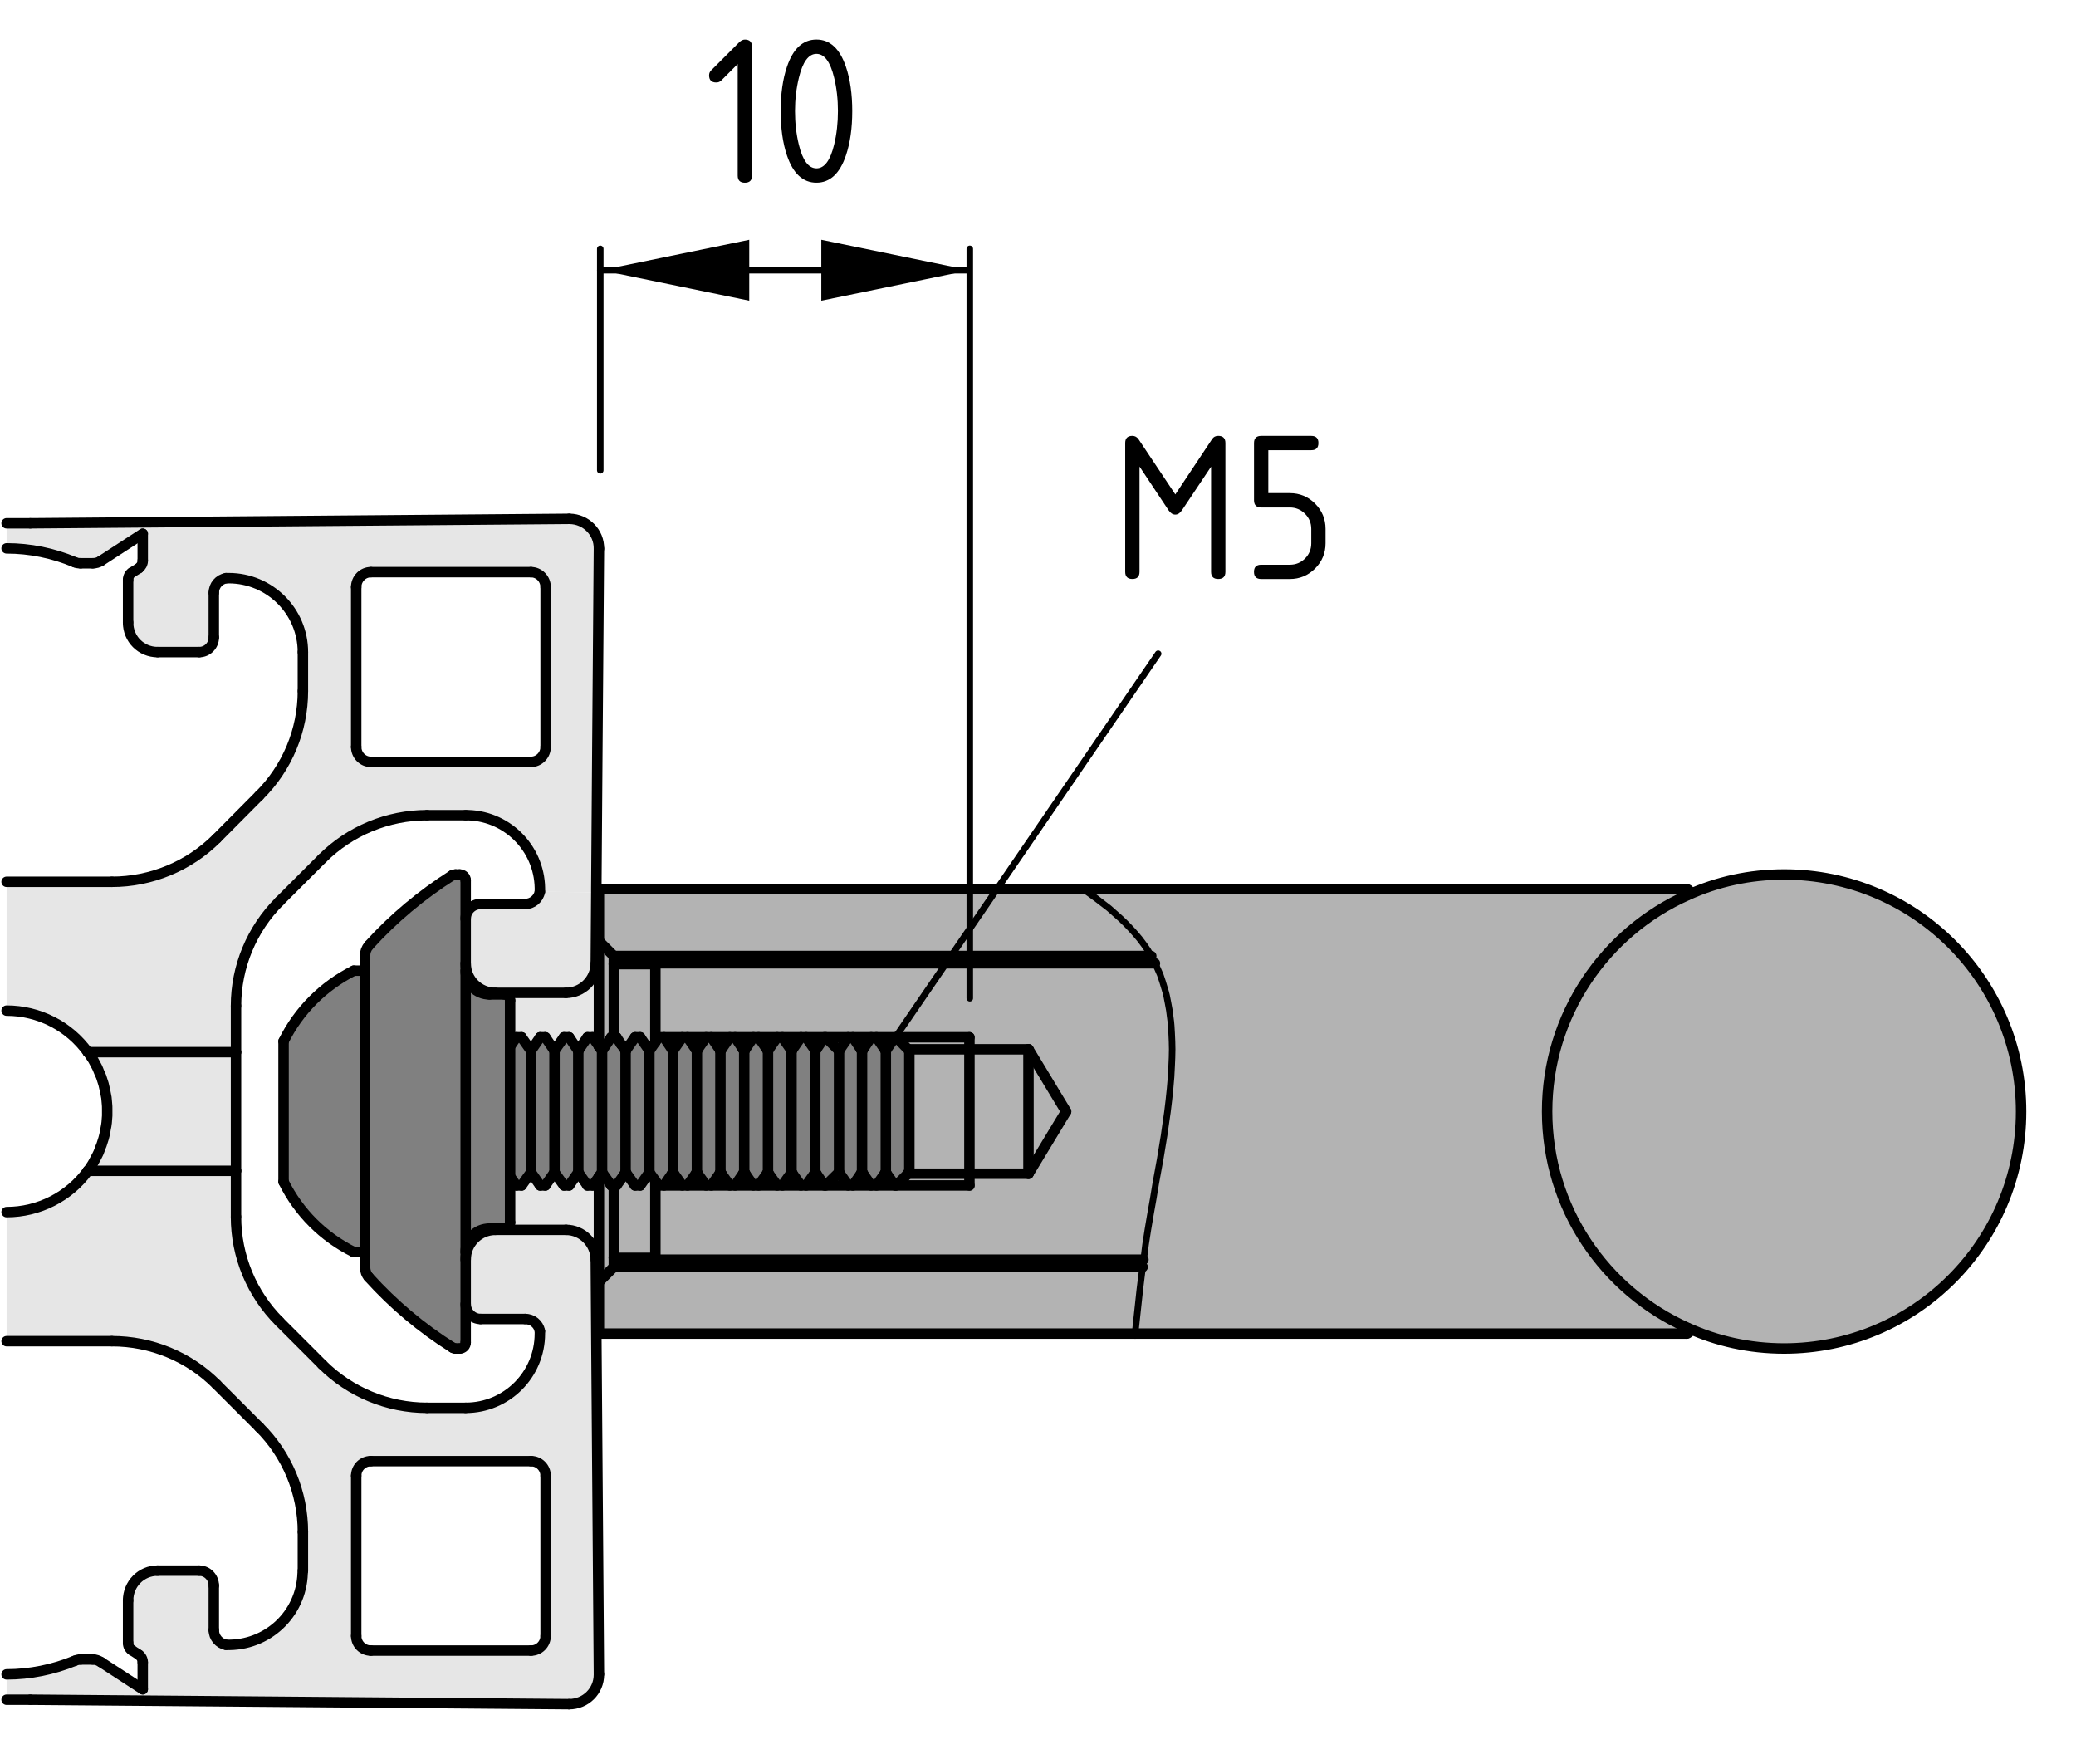 <?xml version="1.0" encoding="utf-8"?>
<!-- Generator: Adobe Illustrator 26.2.0, SVG Export Plug-In . SVG Version: 6.00 Build 0)  -->
<svg version="1.1" xmlns="http://www.w3.org/2000/svg" xmlns:xlink="http://www.w3.org/1999/xlink" x="0px" y="0px"
	 viewBox="0 0 79.455 67.498" style="enable-background:new 0 0 79.455 67.498;" xml:space="preserve">
<style type="text/css">
	.st0{fill:#B3B3B3;}
	.st1{fill:#808080;}
	.st2{fill:#E6E6E6;}
	.st3{fill:none;stroke:#000000;stroke-width:0.4;stroke-linecap:round;stroke-linejoin:round;stroke-miterlimit:10;}
	.st4{fill:none;stroke:#000000;stroke-width:0.25;stroke-linecap:round;stroke-linejoin:round;stroke-miterlimit:10;}
</style>
<g id="Kontur">
	<g id="LINE_00000180335420138226925700000015523512327094250676_">
		<g id="XMLID_00000004527290119311193770000006652585158914057606_">
			<g>
				<path class="st0" d="M68.283,33.465c5.01,0,9.07,4.06,9.07,9.07
					s-4.06,9.07-9.07,9.07c-1.32,0-2.57-0.28-3.69-0.79
					c-3.17-1.41-5.38-4.59-5.38-8.28c0-3.69,2.21-6.87,5.38-8.28
					C65.713,33.745,66.963,33.465,68.283,33.465z"/>
				<path class="st0" d="M64.653,34.095c0.02,0.06,0,0.13-0.06,0.15v0.01
					c-3.17,1.41-5.38,4.59-5.38,8.28c0,3.69,2.21,6.87,5.38,8.28v0.01
					c0.04,0.01,0.07,0.05,0.07,0.1c0,0.06-0.05,0.11-0.12,0.11H43.443
					c0.04-0.37,0.08-0.74,0.12-1.11c0.04-0.38,0.08-0.76,0.13-1.13
					c0.01-0.1,0.03-0.21,0.04-0.31c0.01-0.09,0.02-0.19,0.04-0.28
					c0.02-0.19,0.05-0.38,0.07-0.57c0.06-0.39,0.12-0.78,0.19-1.17
					s0.14-0.78,0.2-1.17c0.06-0.31,0.11-0.62,0.17-0.93
					c0.05-0.3,0.1-0.61,0.15-0.91c0.04-0.31,0.09-0.61,0.13-0.91
					s0.07-0.59,0.1-0.89c0.03-0.29,0.05-0.58,0.06-0.87
					c0.01-0.21,0.02-0.42,0.02-0.63c0-0.2-0.01-0.41-0.02-0.61
					c-0.01-0.2-0.02-0.4-0.05-0.59c-0.02-0.2-0.05-0.39-0.09-0.58
					c-0.03-0.18-0.07-0.37-0.13-0.55c-0.05-0.18-0.11-0.36-0.17-0.53
					c-0.06-0.14-0.13-0.29-0.19-0.43h-0.01
					c0-0.02-0.01-0.03-0.02-0.05c-0.03-0.07-0.07-0.15-0.12-0.23
					c-0.04-0.07-0.09-0.14-0.13-0.22c-0.1-0.15-0.2-0.29-0.31-0.43
					s-0.23-0.27-0.35-0.4c-0.13-0.14-0.26-0.27-0.39-0.39
					c-0.15-0.13-0.29-0.26-0.44-0.39c-0.16-0.12-0.32-0.25-0.48-0.37
					c-0.16-0.12-0.33-0.24-0.5-0.36h23.08
					C64.593,34.025,64.633,34.055,64.653,34.095z"/>
				<path class="st0" d="M44.843,39.545c0.01,0.2,0.02,0.41,0.02,0.61
					c0,0.21-0.01,0.42-0.02,0.63c-0.01,0.29-0.03,0.58-0.06,0.87
					c-0.03,0.3-0.06,0.59-0.1,0.89s-0.09,0.6-0.13,0.91
					c-0.05,0.3-0.1,0.61-0.15,0.91c-0.06,0.31-0.11,0.62-0.17,0.93
					c-0.06,0.39-0.13,0.78-0.2,1.17s-0.13,0.78-0.19,1.17
					c-0.02,0.19-0.05,0.38-0.07,0.57H43.763H25.083v-0.07v-2.77h0.12
					h0.21h0.7h0.2h0.71h0.2h0.71h0.2h0.7h0.2h0.71h0.2h0.71
					h0.2h0.7h0.05h0.84h0.02h0.18h0.7h0.2h0.71h0.05h2.8v-0.45
					h2.26l1.44-2.38l-1.44-2.38h-2.26v-0.46H34.303h-0.05h-0.71h-0.2
					h-0.7h-0.18h-0.02h-0.84H31.553h-0.7h-0.2h-0.71h-0.2h-0.71h-0.2
					h-0.7H27.933h-0.71h-0.2h-0.71h-0.2h-0.7h-0.21h-0.12v-2.8v-0.03
					h19.12h0.01c0.06,0.14,0.13,0.29,0.19,0.43
					c0.06,0.17,0.12,0.35,0.17,0.53c0.06,0.18,0.1,0.37,0.13,0.55
					c0.04,0.19,0.07,0.38,0.09,0.58
					C44.823,39.145,44.833,39.345,44.843,39.545z"/>
				<path class="st0" d="M44.183,36.815c0.01,0.02,0.02,0.03,0.02,0.05H25.083v0.03
					h-1.59v-0.31h20.57C44.113,36.665,44.153,36.745,44.183,36.815z"/>
				<path class="st0" d="M43.933,36.365c0.04,0.08,0.09,0.15,0.13,0.22H23.493
					l-0.57-0.57v-1.99h18.54c0.17,0.12,0.34,0.24,0.5,0.36
					c0.16,0.12,0.32,0.25,0.48,0.37c0.15,0.13,0.29,0.26,0.44,0.39
					c0.13,0.12,0.26,0.25,0.39,0.39c0.12,0.13,0.24,0.26,0.35,0.4
					S43.833,36.215,43.933,36.365z"/>
				<path class="st0" d="M43.773,48.205c-0.02,0.09-0.03,0.19-0.04,0.28H23.493v-0.35
					h1.59V48.205H43.763H43.773z"/>
				<path class="st0" d="M43.733,48.485c-0.01,0.1-0.03,0.21-0.04,0.31
					c-0.05,0.37-0.09,0.75-0.13,1.13c-0.04,0.37-0.08,0.74-0.12,1.11
					H22.923v-1.98l0.57-0.57H43.733z"/>
				<polygon class="st0" points="39.363,40.155 40.803,42.535 39.363,44.915 				"/>
				<polygon class="st0" points="39.363,40.155 39.363,44.915 37.103,44.915 37.103,44.735 
					37.103,44.215 37.103,43.445 37.103,42.535 37.103,41.625 37.103,40.845 
					37.103,40.335 37.103,40.155 				"/>
				<polygon class="st0" points="37.103,44.915 37.103,45.365 34.303,45.365 34.753,44.915 				"/>
				<polygon class="st0" points="37.103,44.735 37.103,44.915 34.753,44.915 34.803,44.865 
					34.803,40.205 34.773,40.175 34.793,40.155 37.103,40.155 37.103,40.335 
					37.103,40.845 37.103,41.625 37.103,42.535 37.103,43.445 37.103,44.215 				"/>
				<polygon class="st0" points="37.103,39.695 37.103,40.155 34.793,40.155 34.773,40.175 
					34.303,39.695 				"/>
				<polygon class="st1" points="34.753,44.915 34.303,45.365 34.253,45.365 33.933,44.915 
					33.903,44.865 33.903,40.205 33.933,40.155 34.253,39.695 34.303,39.695 
					34.773,40.175 34.803,40.205 34.803,44.865 				"/>
				<polygon class="st1" points="33.903,40.205 33.903,44.865 33.863,44.915 33.543,45.365 
					33.343,45.365 33.033,44.915 33.023,44.915 32.993,44.865 32.993,40.205 
					33.023,40.155 33.033,40.155 33.343,39.695 33.543,39.695 33.863,40.155 				"/>
				<polygon class="st1" points="32.993,40.205 32.993,44.865 32.963,44.915 32.953,44.915 
					32.643,45.365 32.463,45.365 32.113,44.865 32.113,40.205 32.463,39.695 
					32.643,39.695 32.953,40.155 32.963,40.155 				"/>
				<polygon class="st1" points="32.113,40.205 32.113,44.865 31.603,45.365 31.553,45.365 
					31.243,44.915 31.233,44.915 31.203,44.865 31.203,40.205 31.233,40.155 
					31.243,40.155 31.553,39.695 31.603,39.695 				"/>
				<polygon class="st1" points="31.203,40.205 31.203,44.865 31.173,44.915 30.853,45.365 
					30.653,45.365 30.333,44.915 30.293,44.865 30.293,40.205 30.333,40.155 
					30.653,39.695 30.853,39.695 31.173,40.155 				"/>
				<polygon class="st1" points="30.293,40.205 30.293,44.865 30.263,44.915 29.943,45.365 
					29.743,45.365 29.423,44.915 29.393,44.865 29.393,40.205 29.423,40.155 
					29.743,39.695 29.943,39.695 30.263,40.155 				"/>
				<polygon class="st1" points="29.393,40.205 29.393,44.865 29.353,44.915 29.033,45.365 
					28.833,45.365 28.523,44.915 28.513,44.915 28.483,44.865 28.483,40.205 
					28.513,40.155 28.523,40.155 28.833,39.695 29.033,39.695 29.353,40.155 				"/>
				<polygon class="st1" points="28.483,40.205 28.483,44.865 28.453,44.915 28.443,44.915 
					28.133,45.365 27.933,45.365 27.613,44.915 27.573,44.865 27.573,40.205 
					27.613,40.155 27.933,39.695 28.133,39.695 28.443,40.155 28.453,40.155 				"/>
				<polygon class="st1" points="27.573,40.205 27.573,44.865 27.543,44.915 27.223,45.365 
					27.023,45.365 26.703,44.915 26.673,44.865 26.673,40.205 26.703,40.155 
					27.023,39.695 27.223,39.695 27.543,40.155 				"/>
				<polygon class="st1" points="26.673,40.205 26.673,44.865 26.633,44.915 26.313,45.365 
					26.113,45.365 25.793,44.915 25.763,44.865 25.763,40.205 25.793,40.155 
					26.113,39.695 26.313,39.695 26.633,40.155 				"/>
				<polygon class="st1" points="25.763,40.205 25.763,44.865 25.733,44.915 25.723,44.915 
					25.413,45.365 25.203,45.365 25.083,45.195 25.083,45.185 24.853,44.865 
					24.853,40.205 25.083,39.875 25.083,39.865 25.203,39.695 25.413,39.695 
					25.723,40.155 25.733,40.155 				"/>
				<polygon class="st0" points="25.083,45.365 25.083,48.135 23.493,48.135 23.493,45.375 
					23.503,45.365 23.593,45.365 23.853,45.005 23.963,44.885 24.303,45.365 
					24.503,45.365 24.853,44.865 25.083,45.185 25.083,45.195 				"/>
				<polygon class="st0" points="25.083,39.695 25.083,39.865 25.083,39.875 24.853,40.205 
					24.503,39.695 24.303,39.695 23.973,40.165 23.793,39.985 23.773,39.965 
					23.593,39.695 23.523,39.695 23.493,39.665 23.493,36.895 25.083,36.895 				"/>
				<polygon class="st1" points="24.853,40.205 24.853,44.865 24.503,45.365 24.303,45.365 
					23.963,44.885 23.943,44.865 23.943,40.205 23.973,40.165 24.303,39.695 
					24.503,39.695 				"/>
				<polygon class="st1" points="23.943,40.205 23.943,44.865 23.853,45.005 23.593,45.365 
					23.503,45.365 23.493,45.365 23.393,45.365 23.043,44.865 23.043,40.205 
					23.393,39.695 23.493,39.695 23.523,39.695 23.593,39.695 23.773,39.965 
					23.793,39.985 				"/>
				<polygon class="st0" points="23.493,48.135 23.493,48.485 22.923,49.055 22.923,45.035 
					22.923,45.025 23.043,44.865 23.393,45.365 23.493,45.365 23.493,45.375 				"/>
				<polygon class="st0" points="23.493,39.665 23.493,39.695 23.393,39.695 23.043,40.205 
					22.923,40.045 22.923,40.035 22.923,36.015 23.493,36.585 23.493,36.895 				"/>
				<polygon class="st1" points="23.043,40.205 23.043,44.865 22.923,45.025 22.923,45.035 
					22.683,45.365 22.483,45.365 22.133,44.865 22.133,40.205 22.483,39.695 
					22.683,39.695 22.923,40.035 22.923,40.045 				"/>
				<path class="st2" d="M22.923,64.065c0,0.01,0,0.01,0,0.02
					c0,0.63-0.51,1.13-1.14,1.13L1.163,65.045c-0.3,0-0.61,0-0.91,0v-0.97
					c0.89,0,1.78-0.18,2.61-0.52c0.07-0.03,0.15-0.05,0.22-0.05h0.47
					c0.11,0,0.22,0.04,0.31,0.1l1.6,1.04v-1.03
					c0-0.12-0.06-0.23-0.15-0.29l-0.26-0.17
					c-0.1-0.06-0.15-0.17-0.15-0.28v-1.63c0-0.63,0.5-1.14,1.13-1.14
					h1.59c0.31,0,0.56,0.26,0.56,0.57v1.71
					c0,0.27,0.2,0.51,0.47,0.56c1.57,0.05,2.88-1.17,2.93-2.74
					c0-0.03,0.01-0.06,0.01-0.1v-1.48c0-1.5-0.6-2.95-1.67-4.01
					l-1.63-1.63c-1.06-1.07-2.51-1.66-4.01-1.66H0.253v-4.94
					c1.23,0,2.39-0.59,3.11-1.58h5.67v0.42v1.34
					c0,1.51,0.6,2.95,1.66,4.01l1.64,1.64
					c1.06,1.06,2.51,1.66,4.01,1.66h1.48c1.57,0,2.84-1.27,2.84-2.84
					c0-0.03,0-0.06,0-0.1c-0.05-0.27-0.29-0.46-0.56-0.46h-1.71
					c-0.31,0-0.57-0.26-0.57-0.57V48.205c0-0.63,0.51-1.14,1.14-1.14
					h2.7c0.62,0,1.13,0.51,1.14,1.13l0.02,2.84L22.923,64.065z
					 M20.883,62.605v-6.13c0-0.31-0.25-0.56-0.56-0.56h-6.13
					c-0.31,0-0.56,0.25-0.56,0.56v6.13c0,0.31,0.25,0.56,0.56,0.56h6.13
					C20.633,63.165,20.883,62.915,20.883,62.605z"/>
				<path class="st2" d="M22.923,49.055v1.98h-0.1l-0.02-2.84
					c-0.01-0.62-0.52-1.13-1.14-1.13h-2.7
					c-0.63,0-1.14,0.51-1.14,1.14v-0.29c0-0.5,0.41-0.9,0.91-0.9h0.57
					c0.12,0,0.22-0.1,0.22-0.23v-1.76l0.24,0.34h0.2l0.36-0.5l0.35,0.5
					h0.2l0.35-0.5l0.36,0.5h0.2l0.35-0.5l0.35,0.5h0.2l0.24-0.33V49.055z"/>
				<path class="st2" d="M22.923,36.015v4.02l-0.24-0.34h-0.2L22.133,40.205
					l-0.35-0.51h-0.2L21.223,40.205l-0.35-0.51h-0.2L20.323,40.205
					l-0.36-0.51h-0.2l-0.24,0.35V38.285c0-0.13-0.1-0.23-0.22-0.23
					h-0.57c-0.5,0-0.91-0.41-0.91-0.91v-0.28c0,0.63,0.51,1.13,1.14,1.13
					h2.7c0.62,0,1.13-0.5,1.14-1.12l0.02-2.73v-0.12h0.1V36.015z"/>
				<path class="st2" d="M21.803,19.855c0.63,0.01,1.13,0.52,1.12,1.14l-0.06,7.6
					l-1.98-0.01v-6.12c0-0.31-0.25-0.57-0.56-0.57h-6.13
					c-0.31,0-0.56,0.26-0.56,0.57v6.12c0,0.31,0.25,0.57,0.56,0.57h3.73
					v2.04c-0.03,0-0.06,0-0.1,0h-1.48c-1.5,0-2.95,0.6-4.01,1.66
					l-1.64,1.64c-1.06,1.06-1.66,2.5-1.66,4v1.77H3.363
					c-0.72-1-1.88-1.59-3.11-1.59v-4.93h4.03c1.5,0,2.95-0.6,4.01-1.66
					l1.63-1.64c1.07-1.06,1.67-2.5,1.67-4V24.955
					c0-1.56-1.27-2.83-2.84-2.83c-0.03,0-0.06,0-0.1,0
					c-0.27,0.05-0.47,0.28-0.47,0.56v1.71c0,0.31-0.25,0.56-0.56,0.56
					H6.033c-0.63,0-1.13-0.5-1.13-1.13v-1.63c0-0.12,0.05-0.23,0.15-0.29
					l0.26-0.16c0.09-0.07,0.15-0.17,0.15-0.29v-1.03l-1.6,1.04
					c-0.09,0.06-0.2,0.09-0.31,0.09h-0.47c-0.07,0-0.15-0.01-0.22-0.04
					c-0.83-0.35-1.72-0.53-2.61-0.53v-0.96c0.3,0,0.61,0,0.91,0l20.62-0.17
					C21.793,19.855,21.793,19.855,21.803,19.855z"/>
				<path class="st2" d="M22.863,28.595l-0.04,5.43v0.12l-2.16-0.02
					c0.05-1.56-1.17-2.88-2.74-2.93v-2.04h2.4
					c0.31,0,0.56-0.26,0.56-0.57L22.863,28.595z"/>
				<path class="st2" d="M22.823,34.145l-0.02,2.73
					c-0.01,0.62-0.52,1.12-1.14,1.12h-2.7c-0.63,0-1.14-0.5-1.14-1.13
					v-1.7c0-0.32,0.26-0.57,0.57-0.57h1.71
					c0.27,0,0.51-0.2,0.56-0.47L22.823,34.145z"/>
				<polygon class="st1" points="22.133,40.205 22.133,44.865 21.783,45.365 21.583,45.365 
					21.223,44.865 21.223,40.205 21.583,39.695 21.783,39.695 				"/>
				<polygon class="st1" points="21.223,40.205 21.223,44.865 20.873,45.365 20.673,45.365 
					20.323,44.865 20.323,40.205 20.673,39.695 20.873,39.695 				"/>
				<polygon class="st1" points="20.323,40.205 20.323,44.865 19.963,45.365 19.763,45.365 
					19.523,45.025 19.523,40.045 19.763,39.695 19.963,39.695 				"/>
				<path class="st1" d="M19.523,45.025v1.76c0,0.13-0.1,0.23-0.22,0.23h-0.57
					c-0.5,0-0.91,0.4-0.91,0.9V37.145c0,0.5,0.41,0.91,0.91,0.91h0.57
					c0.12,0,0.22,0.1,0.22,0.23v1.76V45.025z"/>
				<path class="st1" d="M17.823,49.905v1.47c0,0.13-0.1,0.23-0.23,0.23H17.433
					c-0.04,0-0.08-0.01-0.12-0.04c-1.18-0.74-2.26-1.65-3.2-2.69
					c-0.09-0.1-0.14-0.24-0.14-0.38v-0.58V37.145v-0.58
					c0-0.14,0.05-0.27,0.14-0.38c0.94-1.04,2.02-1.94,3.2-2.69
					c0.04-0.02,0.08-0.03,0.12-0.03h0.16c0.13,0,0.23,0.1,0.23,0.22
					v1.48v1.7v0.28v10.77V48.205V49.905z"/>
				<path class="st1" d="M13.973,37.145v10.77h-0.43
					c-1.17-0.58-2.11-1.52-2.69-2.69v-5.38
					c0.58-1.17,1.52-2.11,2.69-2.7H13.973z"/>
				<path class="st2" d="M9.033,40.265v4.54H3.363c0.01-0.01,0.01-0.01,0.01-0.02
					c0.01,0,0.02-0.02,0.03-0.03c0.01-0.02,0.02-0.03,0.04-0.06
					c0.02-0.03,0.05-0.07,0.08-0.12c0.03-0.05,0.06-0.1,0.09-0.16
					c0.03-0.05,0.05-0.09,0.08-0.15c0.03-0.05,0.05-0.1,0.08-0.16
					c0.02-0.06,0.05-0.12,0.07-0.19c0.03-0.07,0.06-0.14,0.08-0.22
					c0.03-0.08,0.05-0.16,0.07-0.24c0.02-0.08,0.04-0.17,0.05-0.26
					c0.02-0.08,0.03-0.16,0.04-0.24c0.01-0.09,0.01-0.17,0.02-0.26
					c0-0.08,0-0.17,0-0.25c0-0.07,0-0.15-0.01-0.22
					c-0.01-0.08-0.01-0.15-0.02-0.22c-0.01-0.07-0.03-0.14-0.04-0.21
					c-0.02-0.11-0.05-0.21-0.07-0.31c-0.03-0.09-0.06-0.19-0.09-0.28
					c-0.03-0.06-0.05-0.12-0.08-0.18c-0.02-0.06-0.05-0.12-0.07-0.17
					c-0.03-0.06-0.06-0.11-0.08-0.15c-0.03-0.06-0.06-0.11-0.08-0.15
					c-0.03-0.04-0.05-0.08-0.08-0.12c-0.02-0.03-0.04-0.06-0.06-0.09
					c-0.02-0.02-0.03-0.05-0.04-0.06c-0.01-0.01-0.01-0.02-0.02-0.02H9.033z"/>
			</g>
			<g>
				<path class="st3" d="M17.593,51.605c0.13,0,0.23-0.1,0.23-0.23"/>
				<path class="st3" d="M17.823,33.685c0-0.12-0.1-0.22-0.23-0.22"/>
				<line class="st3" x1="17.433" y1="51.605" x2="17.593" y2="51.605"/>
				<line class="st3" x1="17.593" y1="33.465" x2="17.433" y2="33.465"/>
				<path class="st3" d="M17.313,51.565c0.04,0.03,0.08,0.04,0.12,0.04"/>
				<path class="st3" d="M17.433,33.465c-0.04,0-0.08,0.01-0.12,0.03"/>
				<path class="st3" d="M17.313,33.495c-1.18,0.75-2.26,1.65-3.2,2.69"/>
				<path class="st3" d="M14.113,48.875c0.94,1.04,2.02,1.95,3.2,2.69"/>
				<path class="st3" d="M13.973,48.495c0,0.14,0.05,0.28,0.14,0.38"/>
				<path class="st3" d="M14.113,36.185c-0.09,0.11-0.14,0.24-0.14,0.38"/>
				<path class="st3" d="M18.733,47.015c-0.5,0-0.91,0.4-0.91,0.9"/>
				<path class="st3" d="M17.823,37.145c0,0.5,0.41,0.91,0.91,0.91"/>
				<line class="st3" x1="18.733" y1="47.015" x2="19.303" y2="47.015"/>
				<line class="st3" x1="19.303" y1="38.055" x2="18.733" y2="38.055"/>
				<path class="st3" d="M19.303,47.015c0.12,0,0.22-0.1,0.22-0.23"/>
				<path class="st3" d="M19.523,38.285c0-0.13-0.1-0.23-0.22-0.23"/>
				<path class="st3" d="M13.543,37.145c-1.17,0.59-2.11,1.53-2.69,2.7"/>
				<path class="st3" d="M10.853,45.225c0.58,1.17,1.52,2.11,2.69,2.69"/>
				<line class="st3" x1="13.543" y1="47.915" x2="13.973" y2="47.915"/>
				<line class="st3" x1="13.973" y1="37.145" x2="13.543" y2="37.145"/>
				<line class="st3" x1="19.763" y1="39.695" x2="19.523" y2="40.045"/>
				<line class="st3" x1="19.523" y1="45.025" x2="19.763" y2="45.365"/>
				<line class="st3" x1="22.483" y1="45.365" x2="22.683" y2="45.365"/>
				<line class="st3" x1="22.683" y1="39.695" x2="22.483" y2="39.695"/>
				<line class="st3" x1="20.873" y1="45.365" x2="21.223" y2="44.865"/>
				<line class="st3" x1="21.223" y1="40.205" x2="20.873" y2="39.695"/>
				<line class="st3" x1="19.763" y1="45.365" x2="19.963" y2="45.365"/>
				<line class="st3" x1="19.963" y1="39.695" x2="19.763" y2="39.695"/>
				<line class="st3" x1="20.673" y1="39.695" x2="20.323" y2="40.205"/>
				<line class="st3" x1="20.323" y1="44.865" x2="20.673" y2="45.365"/>
				<line class="st3" x1="21.783" y1="45.365" x2="22.133" y2="44.865"/>
				<line class="st3" x1="22.133" y1="40.205" x2="21.783" y2="39.695"/>
				<line class="st3" x1="20.673" y1="45.365" x2="20.873" y2="45.365"/>
				<line class="st3" x1="20.873" y1="39.695" x2="20.673" y2="39.695"/>
				<line class="st3" x1="23.393" y1="39.695" x2="23.043" y2="40.205"/>
				<line class="st3" x1="23.043" y1="44.865" x2="23.393" y2="45.365"/>
				<line class="st3" x1="21.583" y1="39.695" x2="21.223" y2="40.205"/>
				<line class="st3" x1="21.223" y1="44.865" x2="21.583" y2="45.365"/>
				<line class="st3" x1="21.583" y1="45.365" x2="21.783" y2="45.365"/>
				<line class="st3" x1="21.783" y1="39.695" x2="21.583" y2="39.695"/>
				<line class="st3" x1="19.963" y1="45.365" x2="20.323" y2="44.865"/>
				<line class="st3" x1="20.323" y1="40.205" x2="19.963" y2="39.695"/>
				<line class="st3" x1="22.483" y1="39.695" x2="22.133" y2="40.205"/>
				<line class="st3" x1="22.133" y1="44.865" x2="22.483" y2="45.365"/>
				<polyline class="st3" points="23.593,45.365 23.853,45.005 23.943,44.865 				"/>
				<line class="st3" x1="23.773" y1="39.965" x2="23.593" y2="39.695"/>
				<line class="st3" x1="23.943" y1="40.205" x2="23.793" y2="39.985"/>
				<polyline class="st3" points="23.393,45.365 23.493,45.365 23.503,45.365 23.593,45.365 				
					"/>
				<polyline class="st3" points="23.593,39.695 23.523,39.695 23.493,39.695 23.393,39.695 				
					"/>
				<line class="st3" x1="22.923" y1="45.025" x2="23.043" y2="44.865"/>
				<line class="st3" x1="22.683" y1="45.365" x2="22.923" y2="45.035"/>
				<line class="st3" x1="22.923" y1="40.035" x2="22.683" y2="39.695"/>
				<line class="st3" x1="23.043" y1="40.205" x2="22.923" y2="40.045"/>
				<line class="st3" x1="25.733" y1="44.915" x2="25.763" y2="44.865"/>
				<line class="st3" x1="25.413" y1="45.365" x2="25.723" y2="44.915"/>
				<line class="st3" x1="25.723" y1="40.155" x2="25.413" y2="39.695"/>
				<line class="st3" x1="25.763" y1="40.205" x2="25.733" y2="40.155"/>
				<polyline class="st3" points="26.113,39.695 25.793,40.155 25.763,40.205 				"/>
				<polyline class="st3" points="25.763,44.865 25.793,44.915 26.113,45.365 				"/>
				<polyline class="st3" points="27.023,39.695 26.703,40.155 26.673,40.205 				"/>
				<polyline class="st3" points="26.673,44.865 26.703,44.915 27.023,45.365 				"/>
				<line class="st3" x1="25.083" y1="39.875" x2="24.853" y2="40.205"/>
				<line class="st3" x1="25.203" y1="39.695" x2="25.083" y2="39.865"/>
				<line class="st3" x1="25.083" y1="45.195" x2="25.203" y2="45.365"/>
				<line class="st3" x1="24.853" y1="44.865" x2="25.083" y2="45.185"/>
				<line class="st3" x1="24.503" y1="45.365" x2="24.853" y2="44.865"/>
				<line class="st3" x1="24.853" y1="40.205" x2="24.503" y2="39.695"/>
				<polyline class="st3" points="27.933,39.695 27.613,40.155 27.573,40.205 				"/>
				<polyline class="st3" points="27.573,44.865 27.613,44.915 27.933,45.365 				"/>
				<polyline class="st3" points="26.313,45.365 26.633,44.915 26.673,44.865 				"/>
				<polyline class="st3" points="26.673,40.205 26.633,40.155 26.313,39.695 				"/>
				<line class="st3" x1="24.303" y1="45.365" x2="24.503" y2="45.365"/>
				<line class="st3" x1="24.503" y1="39.695" x2="24.303" y2="39.695"/>
				<polyline class="st3" points="24.303,39.695 23.973,40.165 23.943,40.205 				"/>
				<polyline class="st3" points="23.943,44.865 23.963,44.885 24.303,45.365 				"/>
				<polyline class="st3" points="27.223,45.365 27.543,44.915 27.573,44.865 				"/>
				<polyline class="st3" points="27.573,40.205 27.543,40.155 27.223,39.695 				"/>
				<line class="st3" x1="28.453" y1="44.915" x2="28.483" y2="44.865"/>
				<line class="st3" x1="28.133" y1="45.365" x2="28.443" y2="44.915"/>
				<line class="st3" x1="28.443" y1="40.155" x2="28.133" y2="39.695"/>
				<line class="st3" x1="28.483" y1="40.205" x2="28.453" y2="40.155"/>
				<polyline class="st3" points="29.743,39.695 29.423,40.155 29.393,40.205 				"/>
				<polyline class="st3" points="29.393,44.865 29.423,44.915 29.743,45.365 				"/>
				<polyline class="st3" points="29.943,45.365 30.263,44.915 30.293,44.865 				"/>
				<polyline class="st3" points="30.293,40.205 30.263,40.155 29.943,39.695 				"/>
				<line class="st3" x1="28.513" y1="40.155" x2="28.483" y2="40.205"/>
				<line class="st3" x1="28.833" y1="39.695" x2="28.523" y2="40.155"/>
				<line class="st3" x1="28.523" y1="44.915" x2="28.833" y2="45.365"/>
				<line class="st3" x1="28.483" y1="44.865" x2="28.513" y2="44.915"/>
				<polyline class="st3" points="29.033,45.365 29.353,44.915 29.393,44.865 				"/>
				<polyline class="st3" points="29.393,40.205 29.353,40.155 29.033,39.695 				"/>
				<polyline class="st3" points="30.853,45.365 31.173,44.915 31.203,44.865 				"/>
				<polyline class="st3" points="31.203,40.205 31.173,40.155 30.853,39.695 				"/>
				<polyline class="st3" points="30.653,39.695 30.333,40.155 30.293,40.205 				"/>
				<polyline class="st3" points="30.293,44.865 30.333,44.915 30.653,45.365 				"/>
				<line class="st3" x1="32.463" y1="39.695" x2="32.113" y2="40.205"/>
				<line class="st3" x1="32.113" y1="44.865" x2="32.463" y2="45.365"/>
				<line class="st3" x1="31.233" y1="40.155" x2="31.203" y2="40.205"/>
				<line class="st3" x1="31.553" y1="39.695" x2="31.243" y2="40.155"/>
				<line class="st3" x1="31.243" y1="44.915" x2="31.553" y2="45.365"/>
				<line class="st3" x1="31.203" y1="44.865" x2="31.233" y2="44.915"/>
				<line class="st3" x1="31.603" y1="45.365" x2="32.113" y2="44.865"/>
				<line class="st3" x1="32.113" y1="40.205" x2="31.603" y2="39.695"/>
				<line class="st3" x1="9.033" y1="44.805" x2="9.033" y2="40.265"/>
				<line class="st3" x1="9.033" y1="44.805" x2="3.363" y2="44.805"/>
				<line class="st3" x1="3.363" y1="40.265" x2="9.033" y2="40.265"/>
				<path class="st3" d="M3.363,44.805c0.01-0.01,0.01-0.01,0.01-0.02c0.01,0,0.02-0.02,0.03-0.03
					c0.01-0.02,0.02-0.03,0.04-0.06c0.02-0.03,0.05-0.07,0.08-0.12
					c0.03-0.05,0.06-0.1,0.09-0.16c0.03-0.05,0.05-0.09,0.08-0.15
					c0.03-0.05,0.05-0.1,0.08-0.16c0.02-0.06,0.05-0.12,0.07-0.19
					c0.03-0.07,0.06-0.14,0.08-0.22c0.03-0.08,0.05-0.16,0.07-0.24
					c0.02-0.08,0.04-0.17,0.05-0.26c0.02-0.08,0.03-0.16,0.04-0.24
					c0.01-0.09,0.01-0.17,0.02-0.26c0-0.08,0-0.17,0-0.25
					c0-0.07,0-0.15-0.01-0.22c-0.01-0.08-0.01-0.15-0.02-0.22
					c-0.01-0.07-0.03-0.14-0.04-0.21c-0.02-0.11-0.05-0.21-0.07-0.31
					c-0.03-0.09-0.06-0.19-0.09-0.28c-0.03-0.06-0.05-0.12-0.08-0.18
					c-0.02-0.06-0.05-0.12-0.07-0.17c-0.03-0.06-0.06-0.11-0.08-0.15
					c-0.03-0.06-0.06-0.11-0.08-0.15c-0.03-0.04-0.05-0.08-0.08-0.12
					c-0.02-0.03-0.04-0.06-0.06-0.09c-0.02-0.02-0.03-0.05-0.04-0.06
					c-0.01-0.01-0.01-0.02-0.02-0.02"/>
				<path class="st3" d="M0.253,20.025c0.3,0,0.61,0,0.91,0"/>
				<line class="st3" x1="21.783" y1="19.855" x2="1.163" y2="20.025"/>
				<path class="st3" d="M22.923,20.995c0.01-0.62-0.49-1.13-1.12-1.14
					c-0.01,0-0.01,0-0.02,0"/>
				<polyline class="st3" points="22.803,36.875 22.823,34.145 22.823,34.025 22.863,28.595 
					22.923,20.995 				"/>
				<path class="st3" d="M21.663,37.995c0.62,0,1.13-0.5,1.14-1.12"/>
				<line class="st3" x1="21.663" y1="37.995" x2="18.963" y2="37.995"/>
				<path class="st3" d="M17.823,36.865c0,0.63,0.51,1.13,1.14,1.13"/>
				<path class="st3" d="M18.393,34.595c-0.31,0-0.57,0.25-0.57,0.57"/>
				<line class="st3" x1="18.393" y1="34.595" x2="20.103" y2="34.595"/>
				<path class="st3" d="M20.103,34.595c0.27,0,0.51-0.2,0.56-0.47"/>
				<path class="st3" d="M20.663,34.125c0.05-1.56-1.17-2.88-2.74-2.93
					c-0.03,0-0.06,0-0.1,0"/>
				<line class="st3" x1="17.823" y1="31.195" x2="16.343" y2="31.195"/>
				<path class="st3" d="M16.343,31.195c-1.5,0-2.95,0.6-4.01,1.66"/>
				<line class="st3" x1="12.333" y1="32.855" x2="10.693" y2="34.495"/>
				<path class="st3" d="M10.693,34.495c-1.06,1.06-1.66,2.5-1.66,4"/>
				<line class="st3" x1="9.033" y1="38.495" x2="9.033" y2="40.265"/>
				<path class="st3" d="M20.883,22.465c0-0.31-0.25-0.57-0.56-0.57"/>
				<line class="st3" x1="20.323" y1="21.895" x2="14.193" y2="21.895"/>
				<path class="st3" d="M14.193,21.895c-0.31,0-0.56,0.26-0.56,0.57"/>
				<line class="st3" x1="13.633" y1="22.465" x2="13.633" y2="28.585"/>
				<path class="st3" d="M13.633,28.585c0,0.31,0.25,0.57,0.56,0.57"/>
				<polyline class="st3" points="14.193,29.155 17.923,29.155 20.323,29.155 				"/>
				<path class="st3" d="M20.323,29.155c0.31,0,0.56-0.26,0.56-0.57"/>
				<line class="st3" x1="20.883" y1="28.585" x2="20.883" y2="22.465"/>
				<path class="st3" d="M11.593,24.955c0-1.56-1.27-2.83-2.84-2.83
					c-0.03,0-0.06,0-0.1,0"/>
				<path class="st3" d="M8.653,22.125c-0.27,0.05-0.47,0.28-0.47,0.56"/>
				<line class="st3" x1="8.183" y1="22.685" x2="8.183" y2="24.395"/>
				<path class="st3" d="M7.623,24.955c0.31,0,0.56-0.25,0.56-0.56"/>
				<line class="st3" x1="7.623" y1="24.955" x2="6.033" y2="24.955"/>
				<path class="st3" d="M4.903,23.825c0,0.63,0.5,1.13,1.13,1.13"/>
				<line class="st3" x1="4.903" y1="23.825" x2="4.903" y2="22.195"/>
				<path class="st3" d="M5.053,21.905c-0.1,0.06-0.15,0.17-0.15,0.29"/>
				<line class="st3" x1="5.053" y1="21.905" x2="5.313" y2="21.745"/>
				<path class="st3" d="M5.313,21.745c0.09-0.07,0.15-0.17,0.15-0.29"/>
				<line class="st3" x1="5.463" y1="21.455" x2="5.463" y2="20.425"/>
				<line class="st3" x1="5.463" y1="20.425" x2="3.863" y2="21.465"/>
				<path class="st3" d="M3.553,21.555c0.11,0,0.22-0.03,0.31-0.09"/>
				<line class="st3" x1="3.553" y1="21.555" x2="3.083" y2="21.555"/>
				<path class="st3" d="M2.863,21.515c0.07,0.03,0.15,0.04,0.22,0.04"/>
				<path class="st3" d="M2.863,21.515c-0.83-0.35-1.72-0.53-2.61-0.53"/>
				<line class="st3" x1="0.253" y1="33.745" x2="4.283" y2="33.745"/>
				<path class="st3" d="M4.283,33.745c1.5,0,2.95-0.6,4.01-1.66"/>
				<line class="st3" x1="8.293" y1="32.085" x2="9.923" y2="30.445"/>
				<path class="st3" d="M9.923,30.445c1.07-1.06,1.67-2.5,1.67-4"/>
				<line class="st3" x1="11.593" y1="26.445" x2="11.593" y2="24.955"/>
				<path class="st3" d="M3.363,40.265c-0.72-1-1.88-1.59-3.11-1.59"/>
				<line class="st3" x1="18.963" y1="47.065" x2="21.663" y2="47.065"/>
				<path class="st3" d="M22.803,48.195c-0.01-0.62-0.52-1.13-1.14-1.13"/>
				<polyline class="st3" points="22.923,64.065 22.823,51.035 22.803,48.195 				"/>
				<path class="st3" d="M21.783,65.215c0.63,0,1.14-0.5,1.14-1.13
					c0-0.01,0-0.01,0-0.02"/>
				<line class="st3" x1="1.163" y1="65.045" x2="21.783" y2="65.215"/>
				<path class="st3" d="M1.163,65.045c-0.3,0-0.61,0-0.91,0"/>
				<polyline class="st3" points="9.033,44.805 9.033,45.225 9.033,46.565 				"/>
				<path class="st3" d="M9.033,46.565c0,1.51,0.6,2.95,1.66,4.01"/>
				<line class="st3" x1="10.693" y1="50.575" x2="12.333" y2="52.215"/>
				<path class="st3" d="M12.333,52.215c1.06,1.06,2.51,1.66,4.01,1.66"/>
				<line class="st3" x1="16.343" y1="53.875" x2="17.823" y2="53.875"/>
				<path class="st3" d="M17.823,53.875c1.57,0,2.84-1.27,2.84-2.84
					c0-0.03,0-0.06,0-0.1"/>
				<path class="st3" d="M20.663,50.935c-0.05-0.27-0.29-0.46-0.56-0.46"/>
				<line class="st3" x1="20.103" y1="50.475" x2="18.393" y2="50.475"/>
				<path class="st3" d="M17.823,49.905c0,0.31,0.26,0.57,0.57,0.57"/>
				<path class="st3" d="M18.963,47.065c-0.63,0-1.14,0.51-1.14,1.14"/>
				<path class="st3" d="M20.323,63.165c0.31,0,0.56-0.25,0.56-0.56"/>
				<line class="st3" x1="20.883" y1="62.605" x2="20.883" y2="56.475"/>
				<path class="st3" d="M20.883,56.475c0-0.31-0.25-0.56-0.56-0.56"/>
				<line class="st3" x1="20.323" y1="55.915" x2="14.193" y2="55.915"/>
				<path class="st3" d="M14.193,55.915c-0.31,0-0.56,0.25-0.56,0.56"/>
				<line class="st3" x1="13.633" y1="56.475" x2="13.633" y2="62.605"/>
				<path class="st3" d="M13.633,62.605c0,0.31,0.25,0.56,0.56,0.56"/>
				<line class="st3" x1="14.193" y1="63.165" x2="20.323" y2="63.165"/>
				<path class="st3" d="M0.253,64.075c0.89,0,1.78-0.18,2.61-0.52"/>
				<path class="st3" d="M3.083,63.505c-0.07,0-0.15,0.02-0.22,0.05"/>
				<line class="st3" x1="3.083" y1="63.505" x2="3.553" y2="63.505"/>
				<path class="st3" d="M3.863,63.605c-0.09-0.06-0.2-0.1-0.31-0.1"/>
				<line class="st3" x1="3.863" y1="63.605" x2="5.463" y2="64.645"/>
				<line class="st3" x1="5.463" y1="64.645" x2="5.463" y2="63.615"/>
				<path class="st3" d="M5.463,63.615c0-0.12-0.06-0.23-0.15-0.29"/>
				<line class="st3" x1="5.313" y1="63.325" x2="5.053" y2="63.155"/>
				<path class="st3" d="M4.903,62.875c0,0.11,0.05,0.22,0.15,0.28"/>
				<line class="st3" x1="4.903" y1="62.875" x2="4.903" y2="61.245"/>
				<path class="st3" d="M6.033,60.105c-0.63,0-1.13,0.51-1.13,1.14"/>
				<line class="st3" x1="6.033" y1="60.105" x2="7.623" y2="60.105"/>
				<path class="st3" d="M8.183,60.675c0-0.31-0.25-0.57-0.56-0.57"/>
				<line class="st3" x1="8.183" y1="60.675" x2="8.183" y2="62.385"/>
				<path class="st3" d="M8.183,62.385c0,0.27,0.2,0.51,0.47,0.56"/>
				<path class="st3" d="M8.653,62.945c1.57,0.05,2.88-1.17,2.93-2.74
					c0-0.03,0.01-0.06,0.01-0.1"/>
				<line class="st3" x1="11.593" y1="60.105" x2="11.593" y2="58.625"/>
				<path class="st3" d="M11.593,58.625c0-1.5-0.6-2.95-1.67-4.01"/>
				<line class="st3" x1="9.923" y1="54.615" x2="8.293" y2="52.985"/>
				<path class="st3" d="M8.293,52.985c-1.06-1.07-2.51-1.66-4.01-1.66"/>
				<line class="st3" x1="4.283" y1="51.325" x2="0.253" y2="51.325"/>
				<line class="st3" x1="23.493" y1="36.895" x2="25.083" y2="36.895"/>
				<line class="st3" x1="25.083" y1="48.135" x2="23.493" y2="48.135"/>
				<line class="st3" x1="25.083" y1="48.205" x2="43.763" y2="48.205"/>
				<line class="st3" x1="44.203" y1="36.865" x2="25.083" y2="36.865"/>
				<polyline class="st3" points="25.083,48.205 25.083,48.135 25.083,45.365 25.083,45.195 
					25.083,45.185 				"/>
				<polyline class="st3" points="39.363,44.915 37.103,44.915 34.753,44.915 34.733,44.915 				
					"/>
				<polyline class="st3" points="31.243,44.915 31.233,44.915 31.173,44.915 				"/>
				<line class="st3" x1="30.333" y1="44.915" x2="30.263" y2="44.915"/>
				<line class="st3" x1="29.423" y1="44.915" x2="29.353" y2="44.915"/>
				<polyline class="st3" points="28.523,44.915 28.513,44.915 28.453,44.915 28.443,44.915 				
					"/>
				<line class="st3" x1="27.613" y1="44.915" x2="27.543" y2="44.915"/>
				<line class="st3" x1="26.703" y1="44.915" x2="26.633" y2="44.915"/>
				<polyline class="st3" points="25.793,44.915 25.733,44.915 25.723,44.915 				"/>
				<line class="st3" x1="40.803" y1="42.535" x2="39.363" y2="44.915"/>
				<line class="st3" x1="39.363" y1="40.155" x2="40.803" y2="42.535"/>
				<polyline class="st3" points="25.723,40.155 25.733,40.155 25.793,40.155 				"/>
				<line class="st3" x1="26.633" y1="40.155" x2="26.703" y2="40.155"/>
				<line class="st3" x1="27.543" y1="40.155" x2="27.613" y2="40.155"/>
				<polyline class="st3" points="28.443,40.155 28.453,40.155 28.513,40.155 28.523,40.155 				
					"/>
				<line class="st3" x1="29.353" y1="40.155" x2="29.423" y2="40.155"/>
				<line class="st3" x1="30.263" y1="40.155" x2="30.333" y2="40.155"/>
				<polyline class="st3" points="31.173,40.155 31.233,40.155 31.243,40.155 				"/>
				<polyline class="st3" points="34.793,40.155 37.103,40.155 39.363,40.155 				"/>
				<polyline class="st3" points="25.083,39.875 25.083,39.865 25.083,39.695 25.083,36.895 
					25.083,36.865 				"/>
				<line class="st3" x1="39.363" y1="40.155" x2="39.363" y2="44.915"/>
				<line class="st3" x1="23.493" y1="39.665" x2="23.523" y2="39.695"/>
				<polyline class="st3" points="23.773,39.965 23.793,39.985 23.973,40.165 				"/>
				<line class="st3" x1="23.493" y1="36.895" x2="23.493" y2="39.665"/>
				<line class="st3" x1="23.963" y1="44.885" x2="23.853" y2="45.005"/>
				<line class="st3" x1="23.503" y1="45.365" x2="23.493" y2="45.375"/>
				<line class="st3" x1="23.493" y1="45.375" x2="23.493" y2="45.365"/>
				<line class="st3" x1="23.493" y1="39.695" x2="23.493" y2="39.665"/>
				<line class="st3" x1="23.493" y1="45.375" x2="23.493" y2="48.135"/>
				<path class="st3" d="M64.593,34.245c0.06-0.02,0.08-0.09,0.06-0.15
					c-0.02-0.04-0.06-0.07-0.11-0.07"/>
				<path class="st3" d="M64.543,51.035c0.07,0,0.12-0.05,0.12-0.11
					c0-0.05-0.03-0.09-0.07-0.1"/>
				<line class="st3" x1="43.443" y1="51.035" x2="64.543" y2="51.035"/>
				<path class="st4" d="M43.443,51.035c0.04-0.37,0.08-0.74,0.12-1.11
					c0.04-0.38,0.08-0.76,0.13-1.13c0.01-0.1,0.03-0.21,0.04-0.31
					c0.01-0.09,0.02-0.19,0.04-0.28c0.02-0.19,0.05-0.38,0.07-0.57
					c0.06-0.39,0.12-0.78,0.19-1.17s0.14-0.78,0.2-1.17
					c0.06-0.31,0.11-0.62,0.17-0.93c0.05-0.3,0.1-0.61,0.15-0.91
					c0.04-0.31,0.09-0.61,0.13-0.91s0.07-0.59,0.1-0.89
					c0.03-0.29,0.05-0.58,0.06-0.87c0.01-0.21,0.02-0.42,0.02-0.63
					c0-0.2-0.01-0.41-0.02-0.61c-0.01-0.2-0.02-0.4-0.05-0.59
					c-0.02-0.2-0.05-0.39-0.09-0.58c-0.03-0.18-0.07-0.37-0.13-0.55
					c-0.05-0.18-0.11-0.36-0.17-0.53c-0.06-0.14-0.13-0.29-0.19-0.43
					h-0.01c0-0.02-0.01-0.03-0.02-0.05
					c-0.03-0.07-0.07-0.15-0.12-0.23c-0.04-0.07-0.09-0.14-0.13-0.22
					c-0.1-0.15-0.2-0.29-0.31-0.43s-0.23-0.27-0.35-0.4
					c-0.13-0.14-0.26-0.27-0.39-0.39c-0.15-0.13-0.29-0.26-0.44-0.39
					c-0.16-0.12-0.32-0.25-0.48-0.37c-0.16-0.12-0.33-0.24-0.5-0.36"/>
				<line class="st3" x1="64.543" y1="34.025" x2="41.463" y2="34.025"/>
				<line class="st3" x1="43.733" y1="48.485" x2="23.493" y2="48.485"/>
				<line class="st3" x1="23.493" y1="36.585" x2="23.493" y2="36.895"/>
				<line class="st3" x1="23.493" y1="48.135" x2="23.493" y2="48.485"/>
				<line class="st3" x1="23.493" y1="36.585" x2="44.063" y2="36.585"/>
				<line class="st3" x1="22.923" y1="51.035" x2="22.923" y2="49.055"/>
				<line class="st3" x1="22.923" y1="49.055" x2="23.493" y2="48.485"/>
				<line class="st3" x1="43.443" y1="51.035" x2="22.923" y2="51.035"/>
				<line class="st3" x1="23.493" y1="36.585" x2="22.923" y2="36.015"/>
				<line class="st3" x1="22.923" y1="36.015" x2="22.923" y2="34.025"/>
				<line class="st3" x1="22.923" y1="34.025" x2="41.463" y2="34.025"/>
				<polyline class="st3" points="22.923,49.055 22.923,45.035 22.923,45.025 				"/>
				<polyline class="st3" points="22.923,40.045 22.923,40.035 22.923,36.015 				"/>
				<polyline class="st3" points="17.823,51.375 17.823,49.905 17.823,48.205 17.823,47.915 
					17.823,37.145 17.823,36.865 17.823,35.165 17.823,33.685 				"/>
				<polyline class="st3" points="13.973,48.495 13.973,47.915 13.973,37.145 13.973,36.565 				"/>
				<polyline class="st3" points="19.523,46.785 19.523,45.025 19.523,40.045 19.523,38.285 				"/>
				<line class="st3" x1="10.853" y1="45.225" x2="10.853" y2="39.845"/>
				<line class="st3" x1="21.223" y1="44.865" x2="21.223" y2="40.205"/>
				<line class="st3" x1="20.323" y1="44.865" x2="20.323" y2="40.205"/>
				<line class="st3" x1="22.133" y1="44.865" x2="22.133" y2="40.205"/>
				<line class="st3" x1="23.043" y1="44.865" x2="23.043" y2="40.205"/>
				<line class="st3" x1="23.943" y1="44.865" x2="23.943" y2="40.205"/>
				<line class="st3" x1="25.763" y1="44.865" x2="25.763" y2="40.205"/>
				<line class="st3" x1="26.673" y1="44.865" x2="26.673" y2="40.205"/>
				<line class="st3" x1="24.853" y1="44.865" x2="24.853" y2="40.205"/>
				<line class="st3" x1="27.573" y1="44.865" x2="27.573" y2="40.205"/>
				<line class="st3" x1="28.483" y1="44.865" x2="28.483" y2="40.205"/>
				<line class="st3" x1="29.393" y1="44.865" x2="29.393" y2="40.205"/>
				<line class="st3" x1="30.293" y1="44.865" x2="30.293" y2="40.205"/>
				<line class="st3" x1="31.203" y1="44.865" x2="31.203" y2="40.205"/>
				<line class="st3" x1="32.113" y1="44.865" x2="32.113" y2="40.205"/>
				<line class="st3" x1="32.963" y1="44.915" x2="32.993" y2="44.865"/>
				<line class="st3" x1="32.643" y1="45.365" x2="32.953" y2="44.915"/>
				<line class="st3" x1="32.953" y1="40.155" x2="32.643" y2="39.695"/>
				<line class="st3" x1="32.993" y1="40.205" x2="32.963" y2="40.155"/>
				<polyline class="st3" points="33.543,45.365 33.863,44.915 33.903,44.865 				"/>
				<polyline class="st3" points="33.903,40.205 33.863,40.155 33.543,39.695 				"/>
				<line class="st3" x1="33.023" y1="40.155" x2="32.993" y2="40.205"/>
				<line class="st3" x1="33.343" y1="39.695" x2="33.033" y2="40.155"/>
				<line class="st3" x1="33.033" y1="44.915" x2="33.343" y2="45.365"/>
				<line class="st3" x1="32.993" y1="44.865" x2="33.023" y2="44.915"/>
				<polyline class="st3" points="34.253,39.695 33.933,40.155 33.903,40.205 				"/>
				<polyline class="st3" points="33.903,44.865 33.933,44.915 34.253,45.365 				"/>
				<polyline class="st3" points="34.303,45.365 34.753,44.915 34.803,44.865 				"/>
				<polyline class="st3" points="34.803,40.205 34.773,40.175 34.303,39.695 				"/>
				<line class="st3" x1="33.933" y1="44.915" x2="33.863" y2="44.915"/>
				<polyline class="st3" points="33.033,44.915 33.023,44.915 32.963,44.915 32.953,44.915 				
					"/>
				<polyline class="st3" points="32.953,40.155 32.963,40.155 33.023,40.155 33.033,40.155 				
					"/>
				<line class="st3" x1="33.863" y1="40.155" x2="33.933" y2="40.155"/>
				<line class="st3" x1="32.993" y1="44.865" x2="32.993" y2="40.205"/>
				<line class="st3" x1="33.903" y1="44.865" x2="33.903" y2="40.205"/>
				<line class="st3" x1="34.803" y1="44.865" x2="34.803" y2="40.205"/>
				<path class="st3" d="M64.593,50.815c1.12,0.51,2.37,0.79,3.69,0.79
					c5.01,0,9.07-4.06,9.07-9.07s-4.06-9.07-9.07-9.07
					c-1.32,0-2.57,0.28-3.69,0.79c-3.17,1.41-5.38,4.59-5.38,8.28
					C59.213,46.225,61.423,49.405,64.593,50.815z"/>
				<polyline class="st3" points="25.083,39.695 25.203,39.695 25.413,39.695 26.113,39.695 
					26.313,39.695 27.023,39.695 27.223,39.695 27.933,39.695 28.133,39.695 
					28.833,39.695 29.033,39.695 29.743,39.695 29.943,39.695 30.653,39.695 
					30.853,39.695 31.553,39.695 31.603,39.695 32.443,39.695 32.463,39.695 
					32.643,39.695 33.343,39.695 33.543,39.695 34.253,39.695 34.303,39.695 
					37.103,39.695 				"/>
				<polyline class="st3" points="37.103,45.365 34.303,45.365 34.253,45.365 33.543,45.365 
					33.343,45.365 32.643,45.365 32.463,45.365 32.443,45.365 31.603,45.365 
					31.553,45.365 30.853,45.365 30.653,45.365 29.943,45.365 29.743,45.365 
					29.033,45.365 28.833,45.365 28.133,45.365 27.933,45.365 27.223,45.365 
					27.023,45.365 26.313,45.365 26.113,45.365 25.413,45.365 25.203,45.365 
					25.083,45.365 				"/>
				<line class="st3" x1="37.103" y1="44.915" x2="37.103" y2="45.365"/>
				<line class="st3" x1="37.103" y1="39.695" x2="37.103" y2="40.155"/>
				<polyline class="st3" points="37.103,44.915 37.103,44.735 37.103,44.215 37.103,43.445 
					37.103,42.535 37.103,41.625 37.103,40.845 37.103,40.335 37.103,40.155 				"/>
				<path class="st3" d="M0.253,46.385c1.23,0,2.39-0.59,3.11-1.58"/>
			</g>
		</g>
	</g>
</g>
<g id="Bemassung">
	<g id="SOLID_00000167363657224059491290000002624832038203500176_">
		<polygon points="37.104,10.342 31.434,11.507 31.434,9.177 		"/>
	</g>
	<g id="SOLID_00000101101575557492360420000016463346935119439500_">
		<polygon points="23.006,10.342 28.676,9.177 28.676,11.507 		"/>
	</g>
	<g id="LINE_00000110467829856127789560000014905960255106272447_">
		<line class="st4" x1="22.974" y1="17.998" x2="22.974" y2="9.524"/>
	</g>
	<g id="LINE_00000047740687273816827680000003624119352389874576_">
		<line class="st4" x1="37.117" y1="38.202" x2="37.117" y2="9.524"/>
	</g>
	<g id="LINE_00000170974707041509801120000010436830097463607424_">
		<line class="st4" x1="22.974" y1="10.342" x2="37.085" y2="10.342"/>
	</g>
	<g id="MTEXT_00000174586209953978455900000012826242114149920183_">
		<g>
			<path d="M28.235,2.449l-0.629,0.63C27.553,3.131,27.489,3.156,27.414,3.156
				c-0.183,0-0.275-0.091-0.275-0.274c0-0.074,0.026-0.138,0.079-0.19
				l1.07-1.071c0.072-0.071,0.146-0.107,0.22-0.107
				c0.183,0,0.274,0.092,0.274,0.273v4.932c0,0.182-0.091,0.273-0.274,0.273
				s-0.274-0.091-0.274-0.273V2.449z"/>
			<path d="M32.618,4.252c0,0.653-0.08,1.218-0.241,1.693
				c-0.235,0.697-0.611,1.046-1.129,1.046s-0.894-0.348-1.129-1.042
				c-0.161-0.476-0.241-1.042-0.241-1.697s0.08-1.222,0.241-1.697
				c0.235-0.694,0.611-1.042,1.129-1.042s0.894,0.349,1.129,1.046
				C32.538,3.034,32.618,3.599,32.618,4.252z M32.07,4.252
				c0-0.454-0.048-0.881-0.146-1.282c-0.146-0.606-0.372-0.909-0.676-0.909
				c-0.302,0-0.526,0.305-0.672,0.913c-0.1,0.409-0.149,0.836-0.149,1.278
				c0,0.451,0.048,0.879,0.146,1.282c0.146,0.606,0.372,0.909,0.676,0.909
				s0.53-0.303,0.676-0.909C32.022,5.131,32.07,4.703,32.07,4.252z"/>
		</g>
	</g>
	<g id="MTEXT_00000162321777816827244840000005935926052457617549_">
		<g>
			<path d="M46.626,16.679c0.183,0,0.274,0.092,0.274,0.273v4.932
				c0,0.182-0.091,0.273-0.274,0.273s-0.274-0.091-0.274-0.273v-4.026
				l-1.115,1.669c-0.075,0.11-0.16,0.166-0.254,0.166
				c-0.098,0-0.184-0.056-0.259-0.166l-1.111-1.673v4.03
				c0,0.182-0.091,0.273-0.274,0.273s-0.274-0.092-0.274-0.273v-4.932
				c0-0.182,0.091-0.273,0.274-0.273c0.1,0,0.18,0.046,0.241,0.137l1.403,2.104
				l1.411-2.121C46.446,16.719,46.523,16.679,46.626,16.679z"/>
			<path d="M47.995,19.144v-2.191c0-0.182,0.091-0.273,0.274-0.273h1.917
				c0.183,0,0.274,0.092,0.274,0.273c0,0.184-0.091,0.274-0.274,0.274h-1.644
				v1.644h0.822c0.379,0,0.702,0.134,0.969,0.402s0.4,0.591,0.4,0.967v0.549
				c0,0.379-0.134,0.701-0.402,0.969c-0.269,0.267-0.591,0.4-0.967,0.4h-1.096
				c-0.183,0-0.274-0.092-0.274-0.273c0-0.184,0.091-0.274,0.274-0.274h1.096
				c0.229,0,0.424-0.079,0.583-0.238s0.239-0.354,0.239-0.583v-0.549
				c0-0.227-0.08-0.42-0.241-0.58c-0.161-0.161-0.354-0.241-0.581-0.241h-1.096
				C48.087,19.418,47.995,19.328,47.995,19.144z"/>
		</g>
	</g>
	<line class="st4" x1="44.327" y1="25.017" x2="34.381" y2="39.535"/>
</g>
</svg>
